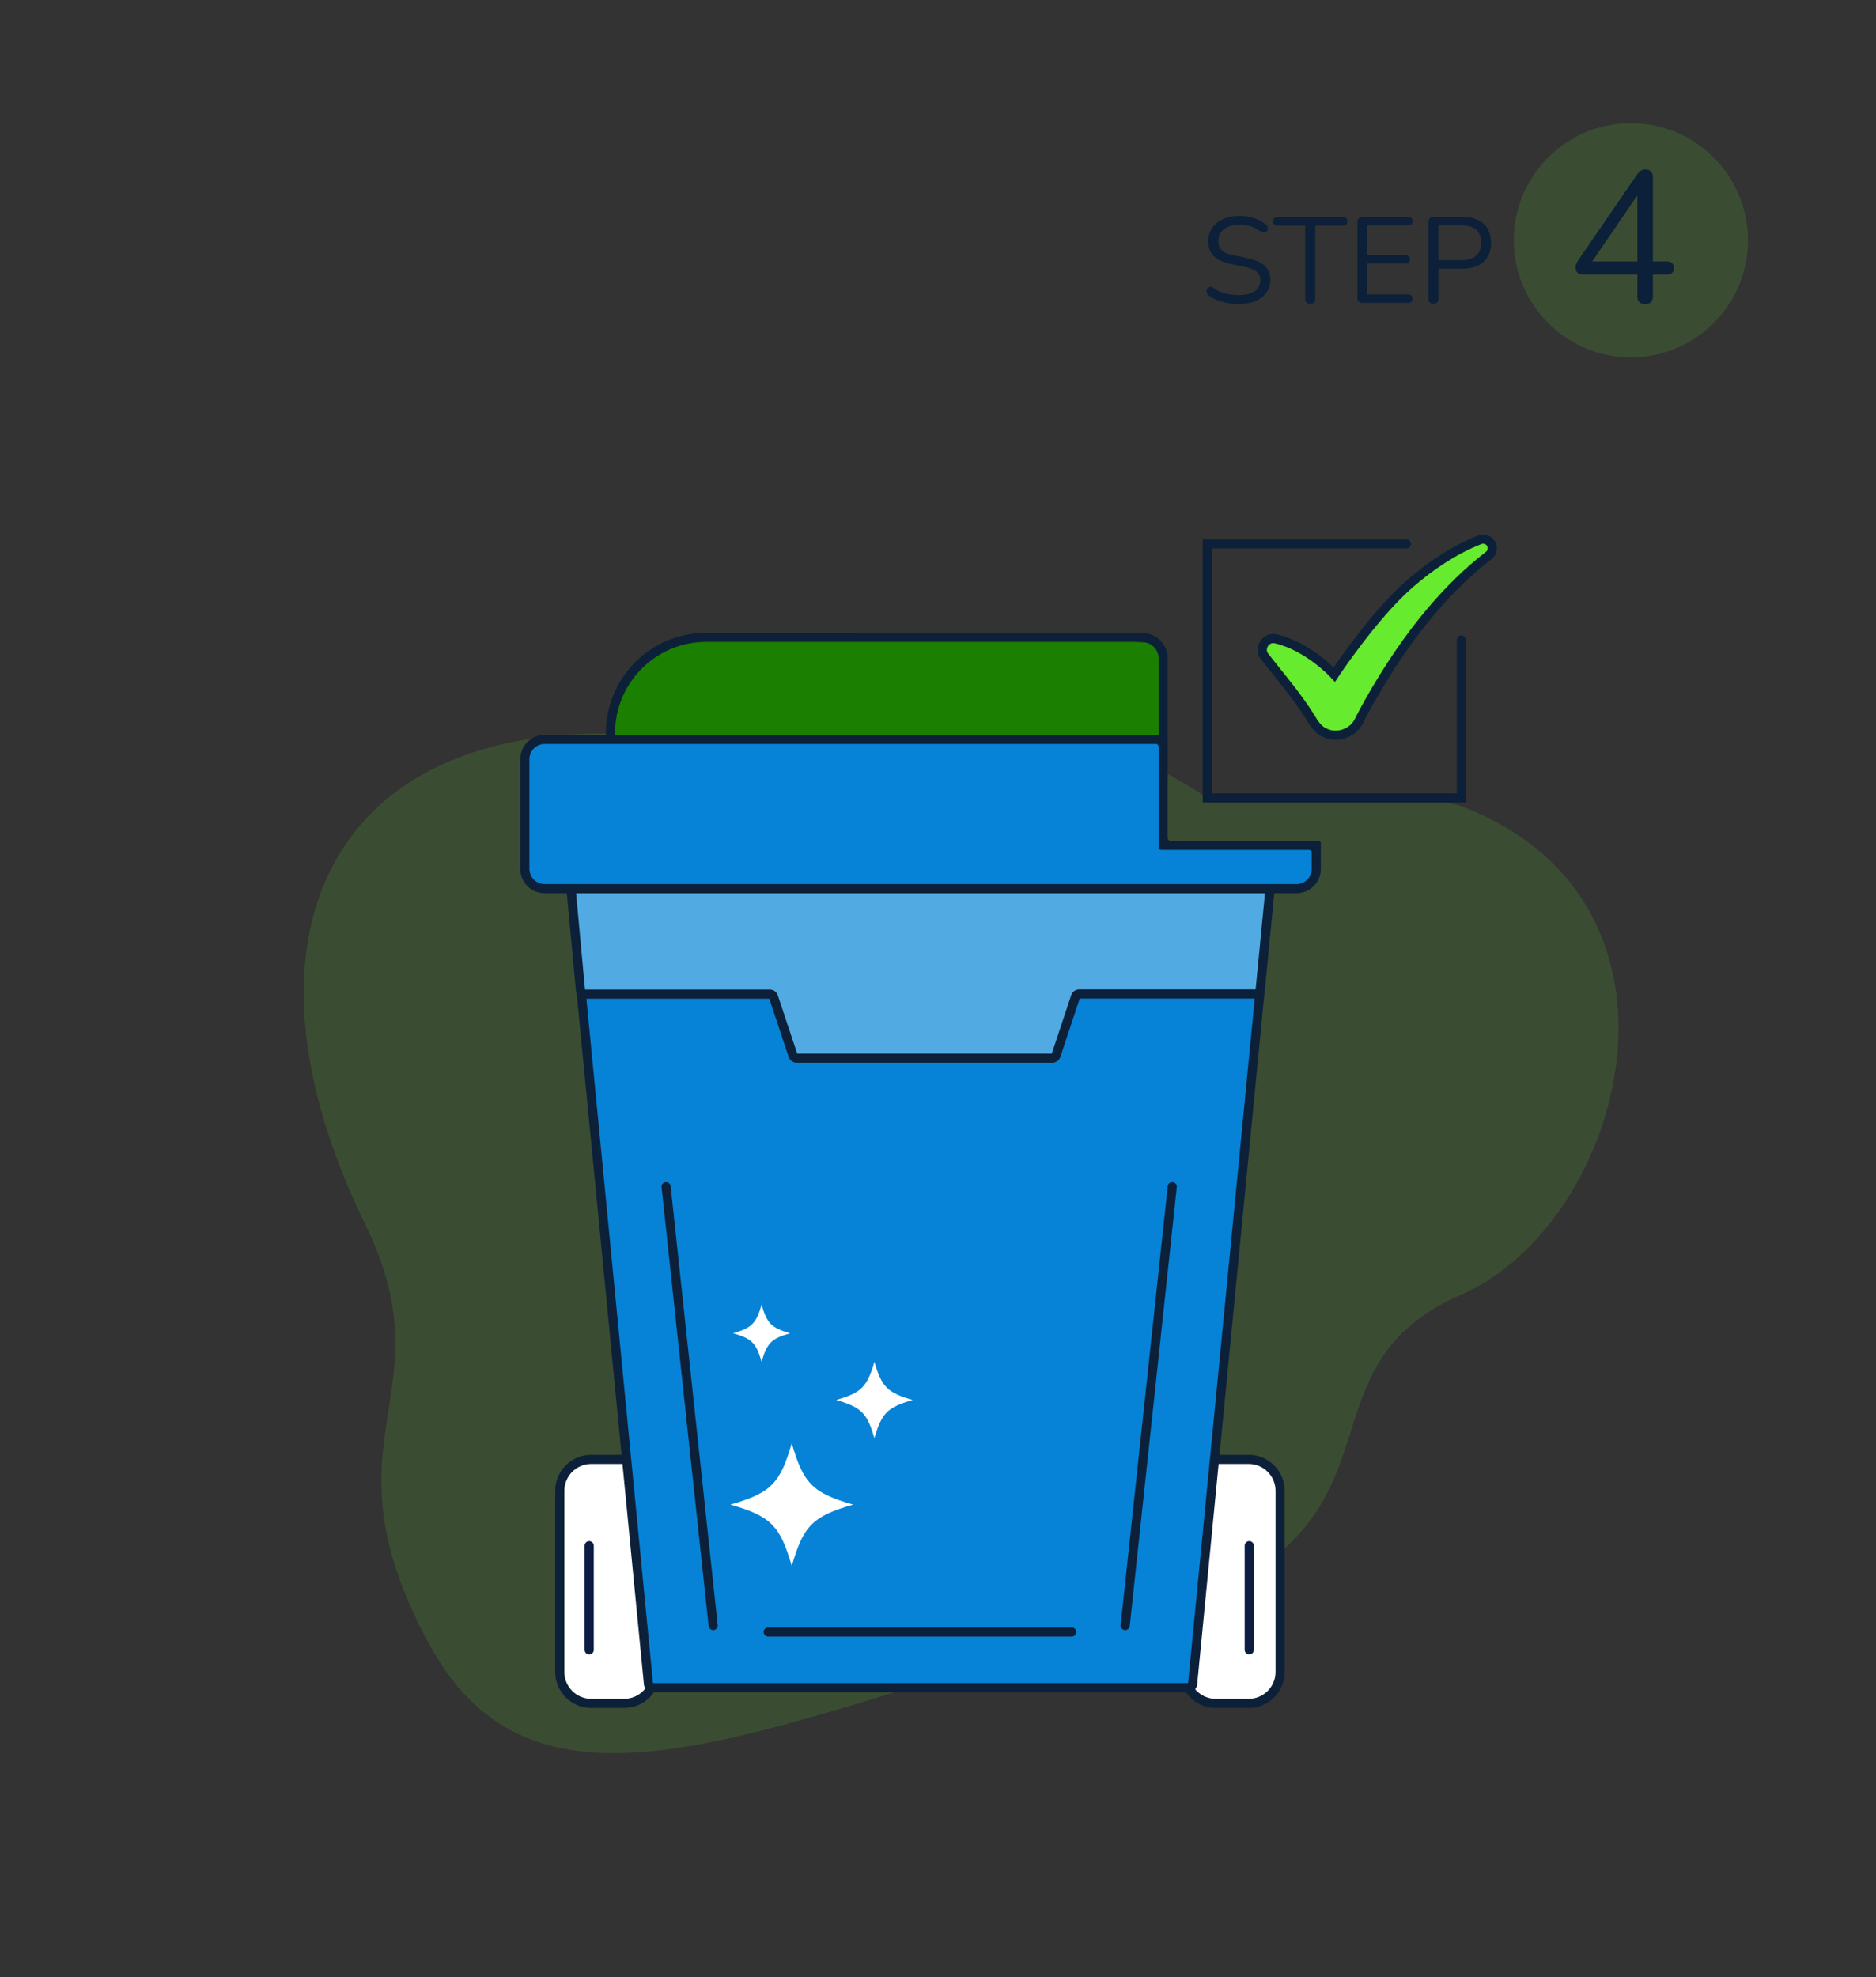 <?xml version="1.0" encoding="UTF-8" standalone="no"?>
<svg
   version="1.1"
   viewBox="0 0 615 648"
   id="svg3550"
   sodipodi:docname="ACC_Step4.svg"
   inkscape:version="1.2.1 (9c6d41e410, 2022-07-14)"
   xmlns:inkscape="http://www.inkscape.org/namespaces/inkscape"
   xmlns:sodipodi="http://sodipodi.sourceforge.net/DTD/sodipodi-0.dtd"
   xmlns="http://www.w3.org/2000/svg"
   xmlns:svg="http://www.w3.org/2000/svg">
  <rect x="0" y="0" width="615" height="648" fill="#333333" stroke="none"/>
  <sodipodi:namedview
     id="namedview3552"
     pagecolor="#ffffff"
     bordercolor="#666666"
     borderopacity="1.0"
     inkscape:showpageshadow="2"
     inkscape:pageopacity="0.0"
     inkscape:pagecheckerboard="0"
     inkscape:deskcolor="#d1d1d1"
     showgrid="false"
     inkscape:zoom="0.36419753"
     inkscape:cx="-185.33898"
     inkscape:cy="325.37288"
     inkscape:window-width="1920"
     inkscape:window-height="1051"
     inkscape:window-x="-9"
     inkscape:window-y="-9"
     inkscape:window-maximized="1"
     inkscape:current-layer="svg3550" />
  <defs
     id="defs3479">
    <style
       id="style3472">
      .cls-1 {
        fill: #1b7f02;
      }

      .cls-2 {
        fill: none;
      }

      .cls-2, .cls-3, .cls-4, .cls-5, .cls-6, .cls-7, .cls-8 {
        stroke-linecap: round;
        stroke-miterlimit: 10;
        stroke-width: 3px;
      }

      .cls-2, .cls-3, .cls-5, .cls-6, .cls-7, .cls-8 {
        stroke: #0d2039;
      }

      .cls-3 {
        fill: #51abe2;
      }

      .cls-4 {
        stroke: #0c1c43;
      }

      .cls-4, .cls-9, .cls-5 {
        fill: #fff;
      }

      .cls-6, .cls-10 {
        fill: #0683d6;
      }

      .cls-7, .cls-11 {
        fill: #66eb2f;
      }

      .cls-8 {
        fill: #0a6764;
      }

      .cls-12 {
        fill: url(#linear-gradient);
      }

      .cls-13 {
        fill: #0d2039;
      }

      .cls-11 {
        opacity: .14;
      }
    </style>
    <linearGradient
       id="linear-gradient"
       x1="23.51"
       y1="17.015"
       x2="582.927"
       y2="621.729"
       gradientUnits="userSpaceOnUse">
      <stop
         offset="0"
         stop-color="#66eb2f"
         stop-opacity="0"
         id="stop3474" />
      <stop
         offset="1"
         stop-color="#66eb2f"
         stop-opacity=".1"
         id="stop3476" />
    </linearGradient>
  </defs>
  <!-- Generator: Adobe Illustrator 28.6.0, SVG Export Plug-In . SVG Version: 1.2.0 Build 709)  -->
  <g
     id="g3548">
    <g
       id="Layer_1">
      <g
         id="g3545">
        <g
           id="g3497">
          <g
             id="g3491">
            <path
               class="cls-13"
               d="M406.098,99.63c-.156,0-.312-.002-.468-.005s-.311-.008-.465-.015-.309-.015-.463-.025-.307-.022-.46-.035-.306-.028-.458-.045-.304-.035-.455-.055-.302-.042-.453-.065-.301-.048-.45-.075c-.15-.027-.298-.055-.445-.084s-.293-.061-.437-.093-.287-.066-.429-.102-.282-.072-.421-.111-.276-.078-.413-.119-.271-.084-.405-.128-.266-.09-.396-.137-.26-.096-.388-.145c-.128-.05-.255-.101-.38-.154s-.249-.108-.37-.165-.242-.115-.361-.175-.236-.121-.352-.185-.23-.128-.342-.195-.223-.135-.333-.205-.217-.141-.323-.215-.211-.148-.314-.225c-.04-.03-.078-.061-.115-.092s-.072-.063-.106-.095-.066-.065-.096-.098-.06-.067-.087-.101-.053-.069-.078-.104-.047-.071-.068-.107-.041-.073-.059-.11-.035-.075-.05-.113c-.015-.038-.028-.077-.04-.115s-.023-.077-.032-.115-.017-.077-.023-.115-.011-.077-.014-.115-.005-.077-.006-.115,0-.077.003-.115.006-.077.012-.115.012-.077.021-.115c.008-.038.018-.076.028-.112s.022-.073.034-.108.026-.07.041-.104.03-.067.047-.099.034-.064.053-.095.039-.061.059-.091.043-.058.065-.086.047-.055.072-.082c.025-.027.051-.052.077-.075s.054-.046.081-.067.056-.04.086-.058.059-.034.09-.049.062-.029.094-.041.065-.023.099-.032.068-.017.103-.023.071-.011.108-.014c.036-.003.073-.005.111-.004s.075.003.113.007.077.01.116.018.079.018.118.029.08.025.121.04.082.033.124.052.084.04.126.063.085.048.129.074c.15.107.301.209.453.309s.306.195.46.287.311.18.468.265.316.166.475.243.321.151.483.221.326.136.49.199.331.122.498.177.336.107.505.156c.17.048.342.094.517.136s.353.082.533.118.364.069.55.1.375.057.566.081.385.045.582.063.396.033.598.045.407.021.614.027.418.009.631.009c.3,0,.589-.007.87-.021s.551-.035.812-.063.512-.063.753-.104.473-.091.695-.146.435-.118.637-.188.396-.146.579-.23.357-.174.521-.272.319-.202.463-.314c.145-.111.28-.227.407-.347s.244-.245.353-.374.208-.263.298-.401.172-.281.244-.428.136-.299.19-.455.099-.317.136-.482.063-.335.081-.509.027-.353.027-.536c0-.15-.007-.296-.02-.437s-.033-.279-.059-.413-.059-.263-.098-.388-.085-.247-.137-.364-.111-.231-.177-.34-.137-.214-.216-.315-.164-.198-.255-.291-.19-.182-.295-.267c-.105-.085-.219-.167-.341-.248s-.254-.159-.394-.235-.289-.15-.447-.222-.325-.141-.5-.209-.36-.133-.553-.196-.395-.124-.606-.183-.431-.115-.659-.169-.466-.106-.712-.156l-.519-.105-.519-.105-.519-.105-.519-.105-.519-.105-.519-.105-.519-.105-.519-.105c-.313-.067-.616-.138-.909-.216s-.576-.16-.85-.247-.537-.181-.79-.279-.497-.202-.731-.311-.458-.223-.672-.343-.418-.244-.612-.375-.379-.266-.553-.406-.339-.287-.494-.438c-.155-.151-.3-.309-.435-.473s-.261-.334-.377-.511-.222-.36-.319-.549-.184-.385-.261-.587-.145-.411-.203-.625-.106-.436-.145-.664-.068-.461-.087-.702-.029-.487-.029-.74c0-.156.004-.311.012-.464s.02-.304.035-.453.035-.297.059-.443.051-.29.083-.432.067-.283.107-.421.083-.276.13-.411.099-.269.154-.4.115-.262.178-.39c.063-.128.13-.254.199-.377s.142-.245.218-.364.154-.236.236-.35.167-.227.255-.336.179-.217.274-.323.192-.208.293-.309.204-.199.311-.295.217-.19.33-.282c.113-.091.229-.18.348-.267s.24-.17.364-.251.251-.16.38-.236.261-.149.396-.22.272-.139.412-.204.283-.128.429-.189.294-.118.445-.173.305-.107.461-.157c.156-.05.315-.097.475-.14s.323-.084.488-.122.332-.072.5-.103.34-.059.513-.084.348-.047.525-.066.357-.034.538-.047.365-.022.55-.028.373-.009.563-.009c.21,0,.417.004.623.011s.41.018.613.033.403.033.602.055.396.047.592.077.389.062.581.098.382.076.571.12.375.091.56.142.368.106.549.164c.181.058.36.12.537.186s.352.135.524.207.343.149.511.229.334.164.498.251.326.178.485.273.317.193.472.295.308.207.459.316.299.222.446.338c.037.03.072.061.105.092s.066.063.097.095.06.065.088.098.054.067.079.101.048.069.071.104.043.071.062.107.037.073.053.11.031.075.045.113c.013.038.025.076.035.114s.019.075.027.113.013.075.018.112.008.074.009.11.002.073,0,.109-.004.072-.008.108-.01.071-.017.107-.015.07-.025.105c-.01.035-.021.069-.033.103s-.025.066-.038.098-.028.063-.044.094-.032.06-.05.09-.036.058-.055.085-.04.055-.061.081-.043.052-.067.077-.047.049-.072.072c-.025.023-.051.045-.077.066s-.054.04-.082.059-.057.035-.087.051-.061.03-.092.044-.064.025-.097.036-.067.02-.102.029-.071.015-.107.021-.074.01-.112.014-.077.005-.116.004-.079-.004-.119-.009-.081-.012-.123-.021-.083-.02-.126-.034-.085-.029-.129-.046-.087-.037-.132-.059-.089-.045-.135-.071-.092-.054-.138-.083c-.133-.1-.267-.196-.401-.289s-.269-.183-.405-.269-.272-.169-.409-.248-.274-.155-.412-.227-.277-.141-.416-.207-.279-.128-.42-.186-.282-.114-.424-.166-.284-.1-.427-.145-.288-.087-.435-.126-.296-.076-.446-.109-.303-.065-.457-.093-.31-.053-.469-.076-.318-.042-.48-.059-.325-.031-.491-.042-.333-.02-.502-.025-.34-.008-.513-.008c-.176,0-.35.003-.52.01s-.338.017-.502.03-.326.03-.484.05-.314.043-.466.07-.301.057-.448.09-.289.07-.429.11-.277.083-.411.13-.265.096-.393.149c-.128.053-.253.11-.374.169s-.239.122-.353.187-.224.134-.331.205-.21.146-.31.223-.196.158-.289.241-.182.17-.268.259-.168.182-.246.277-.154.194-.225.295c-.072.102-.139.205-.201.311s-.121.213-.174.322-.103.221-.148.334-.085.229-.121.346-.067.237-.094.358-.049.244-.067.37-.031.252-.04.381-.013.26-.013.393c0,.16.006.315.018.467s.031.299.055.442.055.282.092.417.08.265.129.392.104.249.166.367.129.232.202.342.153.216.239.317.178.199.276.292.204.183.318.27.235.171.365.251.267.158.412.233.298.146.458.214.329.133.505.195.36.121.552.177.391.108.599.158.422.096.645.139l.519.11.519.11.519.11.519.11.519.11.519.11.519.11.519.11c.336.07.661.144.975.223s.618.162.91.25.574.18.844.277.53.198.779.304.487.216.713.33.443.234.648.357.399.252.582.384.356.269.517.411c.161.141.313.289.454.443s.272.315.393.481.232.34.333.519.192.365.272.557.151.391.212.595.111.416.151.633.071.441.091.671.03.467.03.709c0,.146-.004.292-.011.435s-.019.286-.034.426-.034.28-.056.417-.049.274-.079.409-.064.268-.101.4-.079.262-.124.391-.094.256-.146.382-.109.25-.169.374c-.06.123-.123.244-.19.363s-.136.235-.21.35-.15.227-.23.337-.163.218-.25.324-.176.209-.27.31-.19.2-.29.297-.203.192-.309.284-.216.183-.329.271c-.113.088-.229.174-.348.257s-.241.163-.366.241-.252.153-.383.225-.264.143-.401.21-.276.132-.418.194-.287.122-.435.179-.299.111-.453.163-.311.101-.471.148c-.16.047-.322.09-.487.131s-.332.079-.502.113-.342.067-.517.096-.352.055-.532.079-.362.044-.547.061-.372.032-.562.044-.382.02-.577.026-.392.009-.592.009Z"
               id="path3483" />
            <path
               class="cls-13"
               d="M429.496,99.55c-.063,0-.125-.002-.185-.007s-.118-.012-.175-.022-.111-.022-.165-.036-.105-.031-.155-.05-.098-.041-.145-.065-.092-.05-.135-.079-.085-.06-.125-.093-.078-.069-.115-.107-.071-.078-.103-.12-.062-.085-.089-.131-.053-.092-.075-.141-.043-.099-.062-.152-.034-.107-.048-.163-.025-.114-.034-.173-.016-.121-.02-.184-.007-.128-.007-.195v-23.878h-8.984c-.06,0-.118-.002-.175-.006s-.112-.01-.165-.019-.105-.019-.155-.031-.098-.027-.145-.044-.092-.035-.135-.056-.085-.044-.125-.069-.078-.052-.115-.081-.071-.06-.105-.094c-.033-.033-.065-.068-.094-.103s-.056-.073-.081-.111-.048-.078-.069-.118-.04-.083-.056-.126-.031-.088-.044-.134-.023-.093-.031-.141-.015-.098-.019-.149-.006-.103-.006-.156c0-.057.002-.111.006-.165s.01-.105.019-.155.019-.098.031-.145.027-.091.044-.135.035-.085.056-.125.044-.078.069-.115.052-.072.081-.105.06-.065.094-.095c.033-.03.068-.058.105-.084s.075-.051.115-.073.081-.043.125-.062.088-.036.135-.051.095-.028.145-.039.102-.021.155-.028.108-.013.165-.017.115-.006.175-.006h21.282c.06,0,.118.002.175.006s.111.009.165.017.105.017.155.028.098.024.145.039.091.032.135.051.085.039.125.062.078.047.115.073.072.054.105.084c.033.03.064.062.093.095s.056.068.081.105.048.075.069.115.04.082.056.125.031.088.044.135.023.095.031.145.015.101.019.155.006.108.006.165-.002.112-.006.165-.01.105-.019.156-.019.099-.031.146-.027.093-.044.137-.035.087-.056.128-.044.08-.069.118-.052.074-.081.109-.06.068-.093.1c-.033.032-.068.061-.105.089s-.075.053-.115.077-.082.045-.125.065-.088.037-.135.053-.095.03-.145.041-.101.022-.155.03-.108.014-.165.018-.115.006-.175.006h-8.984v23.878c0,.067-.002.132-.007.195s-.011.124-.02.184-.02.117-.033.173-.028.11-.046.163-.037.103-.059.152-.046.096-.072.141-.055.089-.085.131-.063.082-.098.12-.072.074-.111.107-.081.065-.124.093-.09.055-.138.079-.098.045-.151.065-.107.036-.164.05-.116.026-.177.036-.124.017-.19.022-.133.007-.203.007Z"
               id="path3485" />
            <path
               class="cls-13"
               d="M446.785,99.271c-.073,0-.144-.002-.213-.007s-.136-.012-.2-.022-.127-.022-.187-.036-.118-.031-.174-.05-.109-.041-.161-.065-.101-.05-.148-.079-.092-.06-.134-.093-.083-.069-.121-.107c-.038-.038-.074-.079-.108-.121s-.065-.087-.093-.134-.055-.096-.079-.148-.045-.105-.065-.161-.036-.114-.05-.174-.026-.122-.036-.187-.017-.131-.021-.2-.007-.14-.007-.213v-24.557c0-.073.002-.144.007-.213s.012-.135.021-.2.021-.127.036-.187.031-.118.05-.174.041-.109.065-.161.05-.101.079-.148.06-.092.093-.135.069-.083.108-.122.079-.074.121-.107.087-.065.134-.093.096-.055.148-.079.105-.045.161-.065.114-.036.174-.05.122-.026.187-.036.131-.017.2-.022.14-.007.213-.007h14.854c.057,0,.111.002.165.006s.105.009.155.017.098.017.145.028.092.024.135.039.085.032.125.051.078.039.115.062.072.047.105.073.065.054.095.084.058.062.084.094.051.067.073.103.043.073.062.112.036.079.05.12.028.085.039.129.021.09.028.138.013.096.017.146.006.102.006.155c0,.057-.002.112-.006.165s-.009.105-.017.155-.017.098-.028.145-.024.092-.039.135-.032.085-.05.125-.039.078-.062.115-.047.071-.073.105-.054.065-.084.095c-.03.03-.061.058-.095.084s-.068.051-.105.073-.075.043-.115.062-.082.036-.125.05-.088.028-.135.039-.095.021-.145.028-.101.013-.155.017-.108.006-.165.006h-13.456v9.743h12.617c.057,0,.112.002.165.005s.105.009.155.016.098.016.145.027.092.023.135.037.085.03.125.048.078.037.115.058.072.044.105.069.065.051.095.08c.03.028.058.058.084.09s.051.065.073.101.043.072.062.111.036.08.051.122.028.087.039.133.021.094.028.143.013.101.017.154.006.108.006.164-.002.112-.006.165-.009.105-.017.155-.017.098-.028.145-.024.092-.039.135-.032.085-.051.125-.039.078-.062.115-.047.071-.073.105-.054.065-.084.095-.062.058-.095.084-.068.051-.105.073-.075.043-.115.062-.082.036-.125.05-.088.028-.135.039-.095.021-.145.028-.102.013-.155.017-.108.006-.165.006h-12.617v10.143h13.456c.057,0,.111.002.165.006s.105.009.155.017.098.017.145.028.092.024.135.039.085.032.125.05.078.039.115.062.072.047.105.073.065.054.095.084c.03.03.058.061.084.094s.051.067.073.103.043.073.062.112.036.079.05.12.028.085.039.129.021.09.028.138.013.096.017.147.006.102.006.155c0,.057-.002.112-.006.165s-.009.105-.017.155-.017.098-.028.145-.024.092-.039.135-.032.085-.05.125-.039.078-.062.115-.047.071-.073.105-.054.065-.084.095c-.03.03-.061.058-.095.084s-.068.051-.105.073-.075.043-.115.062-.082.036-.125.051-.088.028-.135.039-.095.021-.145.028-.101.013-.155.017-.108.006-.165.006h-14.854Z"
               id="path3487" />
            <path
               class="cls-13"
               d="M469.904,99.55c-.067,0-.131-.002-.194-.007s-.123-.012-.182-.022-.115-.022-.17-.036-.107-.031-.158-.05-.099-.041-.146-.065-.092-.05-.134-.079-.084-.06-.122-.093-.076-.069-.111-.107-.068-.078-.098-.12-.059-.085-.085-.131-.05-.092-.072-.141-.042-.099-.059-.152-.033-.107-.046-.163-.024-.114-.033-.173-.015-.121-.02-.184-.007-.128-.007-.195v-25.036c0-.07.002-.137.007-.203s.011-.129.021-.19.021-.12.034-.177.03-.111.048-.164.039-.103.062-.151.048-.094.076-.137.057-.085.089-.124.066-.076.103-.111c.037-.035.075-.068.115-.099s.083-.059.127-.085.09-.05.138-.072.098-.042.149-.059.105-.033.16-.046.113-.024.172-.033.12-.015.183-.02.128-.007.194-.007h9.463c.376,0,.741.012,1.096.035s.698.058,1.031.104.655.104.966.173.611.15.901.242.568.196.836.312.525.242.771.381.482.288.706.45.438.335.641.519c.203.185.393.379.571.582s.342.417.495.639.292.455.419.696.241.492.343.753.19.53.266.81.14.568.19.866.089.606.114.923.038.644.038.98c0,.333-.013.656-.038.971s-.063.62-.114.916-.114.583-.19.861-.165.547-.266.806-.216.51-.343.751-.266.473-.419.696-.317.437-.495.641-.368.4-.571.586c-.203.186-.417.361-.641.524s-.46.315-.706.454-.503.268-.771.384-.547.221-.836.314-.59.175-.901.245-.633.128-.966.175-.676.082-1.031.105-.72.035-1.096.035h-7.866v9.782c0,.067-.002.132-.006.195s-.01.124-.019.184-.019.117-.031.173-.027.11-.044.163-.035.103-.056.152-.044.096-.069.141-.052.089-.081.131-.06.082-.094.12c-.033.038-.069.074-.107.107s-.078.065-.12.093-.087.055-.134.079-.096.045-.148.065-.105.036-.162.05-.115.026-.175.036-.124.017-.189.022-.133.007-.203.007ZM471.541,85.295h7.467c.27,0,.531-.008.784-.023s.498-.038.735-.068.465-.068.685-.114.432-.099.636-.159.399-.129.587-.205.367-.159.538-.25.334-.19.488-.296.301-.22.439-.342.268-.25.388-.385.233-.278.337-.427.199-.306.285-.469.164-.333.233-.511.129-.361.181-.552.095-.389.13-.594.06-.417.078-.636.026-.445.026-.678c0-.236-.009-.465-.026-.687s-.043-.437-.078-.644-.078-.408-.13-.601-.112-.379-.181-.558-.147-.35-.233-.515-.181-.322-.285-.472-.216-.293-.337-.429-.25-.264-.388-.386-.284-.235-.439-.342-.317-.205-.488-.296-.35-.175-.538-.25-.383-.144-.587-.205-.416-.114-.636-.159-.449-.083-.685-.114-.482-.053-.735-.068-.514-.023-.784-.023h-7.467v11.459Z"
               id="path3489" />
          </g>
          <path
             class="cls-11"
             d="M573.019,78.748c0,2.649-.268,5.236-.78,7.734s-1.265,4.908-2.236,7.203-2.159,4.477-3.538,6.518-2.95,3.943-4.686,5.679-3.638,3.307-5.679,4.686-4.223,2.567-6.518,3.538-4.705,1.725-7.203,2.236-5.084.78-7.734.78-5.236-.268-7.734-.78-4.908-1.265-7.203-2.236-4.477-2.159-6.518-3.538-3.943-2.95-5.679-4.686-3.307-3.638-4.686-5.679-2.567-4.223-3.538-6.518-1.725-4.705-2.236-7.203-.78-5.084-.78-7.734.268-5.236.78-7.734,1.265-4.908,2.236-7.203,2.159-4.477,3.538-6.518,2.95-3.943,4.686-5.679,3.638-3.307,5.679-4.686,4.223-2.567,6.518-3.538,4.705-1.725,7.203-2.236,5.084-.78,7.734-.78,5.236.268,7.734.78,4.908,1.265,7.203,2.236,4.477,2.159,6.518,3.538,3.943,2.95,5.679,4.686,3.307,3.638,4.686,5.679,2.567,4.223,3.538,6.518,1.725,4.705,2.236,7.203.78,5.084.78,7.734Z"
             id="path3493" />
          <path
             class="cls-13"
             d="M539.287,99.7c-.097,0-.192-.004-.284-.011s-.182-.018-.269-.032-.172-.032-.253-.053-.161-.046-.238-.074-.151-.06-.223-.095-.141-.074-.207-.116-.13-.088-.192-.137-.12-.102-.177-.158c-.056-.056-.109-.115-.159-.177s-.095-.127-.137-.195-.081-.138-.116-.212-.067-.15-.095-.229-.053-.162-.074-.247-.039-.173-.053-.264-.025-.185-.032-.281-.011-.196-.011-.299v-7.126h-17.632c-.102,0-.202-.003-.299-.009s-.191-.015-.283-.027-.18-.027-.266-.046-.169-.04-.25-.064-.159-.052-.234-.082-.148-.064-.217-.1-.137-.076-.201-.119-.126-.088-.184-.137c-.059-.049-.114-.1-.166-.154s-.099-.111-.144-.17-.085-.122-.121-.187-.07-.133-.099-.203-.055-.144-.077-.219-.04-.154-.055-.236-.026-.165-.033-.252-.011-.176-.011-.268c0-.056.002-.113.005-.169s.008-.113.014-.17.014-.114.024-.171.021-.115.033-.172.027-.115.043-.173.034-.116.053-.174.04-.117.062-.175.046-.117.072-.176c.026-.059.054-.12.085-.183s.064-.128.1-.195.074-.136.115-.208.084-.145.13-.22.095-.153.146-.233.105-.161.161-.245.115-.17.177-.258.125-.178.192-.27l2.342-3.41,2.342-3.41,2.342-3.41,2.342-3.41,2.342-3.41,2.342-3.41,2.342-3.41,2.342-3.41c.046-.072.093-.141.14-.208s.095-.132.144-.195.098-.123.148-.181.101-.114.152-.168.103-.105.156-.155.106-.096.16-.141.108-.087.163-.128.111-.079.167-.114c.056-.036.114-.069.172-.101s.119-.06.18-.087.124-.051.188-.074.129-.043.196-.06.134-.034.204-.047.14-.025.211-.034.145-.016.219-.02.15-.007.227-.007c.082,0,.162.003.241.01s.157.016.233.029.151.029.224.048.145.042.215.067.139.054.207.086.134.067.198.106.128.08.19.125.122.093.181.144c.059.051.114.106.165.165s.099.122.143.188.085.137.121.211.07.152.099.234.055.168.077.257.041.183.055.28.026.198.033.303.011.214.011.326v27.584h4.484c.097,0,.191.003.283.009s.18.014.266.026.169.026.249.043.157.037.231.06.146.049.214.078.134.06.197.095.123.072.18.112.111.084.162.13c.051.046.099.095.144.146s.086.105.125.161.074.115.106.177.061.125.086.192.048.136.067.207.035.146.048.223.022.156.029.238.01.166.01.253-.003.172-.01.254-.016.161-.029.238-.029.151-.048.223-.042.141-.067.207-.054.13-.086.192-.067.12-.106.177-.08.11-.125.161-.093.1-.144.146c-.051.046-.105.089-.162.129s-.117.078-.18.112-.128.066-.197.095-.14.055-.214.078-.151.043-.231.06-.163.032-.249.043-.174.02-.266.026-.186.009-.283.009h-4.484v7.126c0,.103-.004.202-.011.299s-.018.191-.032.281-.032.179-.053.264-.046.167-.074.247-.06.156-.095.229-.074.144-.116.212-.088.133-.137.195-.102.121-.159.177-.116.109-.178.158-.127.095-.195.137-.139.081-.212.116-.15.067-.229.095-.162.053-.247.074-.173.039-.264.053-.185.025-.281.032-.196.011-.298.011ZM536.769,85.694v-23.837h1.475l-2.15,3.148-2.15,3.148-2.15,3.148-2.15,3.148-2.15,3.148-2.15,3.148-2.15,3.148-2.15,3.148v-1.351h15.727Z"
             id="path3495" />
        </g>
        <g
           id="g3543">
          <path
             class="cls-11"
             d="M230.811,243.294c-14.449-2.312-27.803-3.176-40.012-2.72s-23.274,2.234-33.144,5.206-18.547,7.139-25.979,12.374-13.622,11.54-18.518,18.786-8.499,15.436-10.759,24.441-3.178,18.827-2.704,29.339,2.341,21.714,5.649,33.481,8.058,24.097,14.299,36.865c3.489,7.138,5.859,13.579,7.408,19.519s2.276,11.379,2.478,16.511-.121,9.959-.673,14.674-1.332,9.319-2.044,14.007-1.356,9.46-1.635,14.512-.193,10.382.553,16.187,2.155,12.084,4.521,19.033,5.69,14.567,10.269,23.05,9.76,15.233,15.552,20.488c5.792,5.255,12.195,9.017,19.218,11.523s14.666,3.757,22.937,3.992c8.271.235,17.171-.547,26.707-2.105s19.71-3.894,30.529-6.768c10.819-2.874,22.284-6.285,34.403-9.996s24.893-7.72,38.329-11.789c13.437-4.069,27.536-8.199,42.307-12.149,12.524-3.349,22.68-7.132,30.981-11.24,8.301-4.107,14.748-8.539,19.853-13.185s8.868-9.506,11.802-14.471,5.039-10.034,6.829-15.098,3.262-10.123,4.932-15.066,3.536-9.772,6.112-14.375,5.861-8.981,10.369-13.025,10.238-7.752,17.703-11.015c6.654-2.909,12.933-7.098,18.667-12.265,5.734-5.167,10.922-11.31,15.393-18.127s8.225-14.305,11.09-22.163,4.841-16.084,5.756-24.374.77-16.645-.607-24.76-3.987-15.99-8-23.321-9.431-14.118-16.423-20.057-15.561-11.03-25.876-14.968c-1.738-.663-4.267-1.153-7.371-1.508s-6.785-.576-10.826-.702-8.442-.156-12.988-.131-9.237.106-13.857.203-9.17.21-13.433.301-8.241.157-11.718.162-6.451-.053-8.709-.213-3.799-.421-4.408-.824c-8.698-5.756-16.884-10.211-24.663-13.619s-15.152-5.769-22.225-7.337-13.848-2.342-20.429-2.576-12.971.071-19.274.664-12.521,1.471-18.761,2.382c-6.239.912-12.5,1.856-18.888,2.58s-12.905,1.227-19.657,1.256-13.738-.416-21.067-1.588Z"
             id="path3499" />
          <path
             class="cls-5"
             d="M409.349,558.289h-10.799c-.712,0-1.406-.072-2.077-.209s-1.318-.34-1.935-.601-1.202-.58-1.751-.95-1.059-.792-1.525-1.259-.888-.977-1.259-1.525-.689-1.134-.95-1.751-.463-1.264-.601-1.935-.209-1.366-.209-2.077v-59.365c0-.712.072-1.406.209-2.077s.34-1.318.601-1.935.58-1.202.95-1.751.792-1.059,1.259-1.525.977-.888,1.525-1.259,1.134-.689,1.751-.95,1.264-.463,1.935-.601,1.366-.209,2.077-.209h10.799c.712,0,1.406.072,2.077.209s1.318.34,1.935.601,1.202.58,1.751.95,1.059.792,1.525,1.259.888.977,1.259,1.525.689,1.134.95,1.751.463,1.264.601,1.935.209,1.366.209,2.077v59.365c0,.712-.072,1.406-.209,2.077s-.34,1.318-.601,1.935-.58,1.202-.95,1.751-.792,1.059-1.259,1.525-.977.888-1.525,1.259-1.134.689-1.751.95-1.264.463-1.935.601-1.366.209-2.077.209Z"
             id="path3501" />
          <path
             class="cls-5"
             d="M204.616,558.289h-10.799c-.712,0-1.406-.072-2.077-.209s-1.318-.34-1.935-.601-1.202-.58-1.751-.95-1.059-.792-1.525-1.259-.888-.977-1.259-1.525-.689-1.134-.95-1.751-.463-1.264-.601-1.935-.209-1.366-.209-2.077v-59.365c0-.712.072-1.406.209-2.077s.34-1.318.601-1.935.58-1.202.95-1.751.792-1.059,1.259-1.525.977-.888,1.525-1.259,1.134-.689,1.751-.95,1.264-.463,1.935-.601,1.366-.209,2.077-.209h10.799c.712,0,1.406.072,2.077.209s1.318.34,1.935.601,1.202.58,1.751.95,1.059.792,1.525,1.259.888.977,1.259,1.525.689,1.134.95,1.751.463,1.264.601,1.935.209,1.366.209,2.077v59.365c0,.712-.072,1.406-.209,2.077s-.34,1.318-.601,1.935-.58,1.202-.95,1.751-.792,1.059-1.259,1.525-.977.888-1.525,1.259-1.134.689-1.751.95-1.264.463-1.935.601-1.366.209-2.077.209Z"
             id="path3503" />
          <polyline
             class="cls-4"
             points="193.153 506.603 193.153 510.872 193.153 515.141 193.153 519.41 193.153 523.679 193.153 527.948 193.153 532.217 193.153 536.486 193.153 540.755"
             id="polyline3505" />
          <polyline
             class="cls-4"
             points="409.535 506.603 409.535 510.872 409.535 515.141 409.535 519.41 409.535 523.679 409.535 527.948 409.535 532.217 409.535 536.486 409.535 540.755"
             id="polyline3507" />
          <path
             class="cls-6"
             d="M414.92,291.259c.095,0,.188.01.277.03s.174.048.255.085.157.081.228.133.136.111.195.175.111.135.156.211.082.156.11.24.049.172.06.262.012.184.003.278l-.403,4.137-.403,4.137-.403,4.137-.403,4.137-.403,4.137-.403,4.137-.403,4.137-.403,4.137-2.752,28.276-2.752,28.276-2.752,28.276-2.752,28.276-2.752,28.276-2.752,28.276-2.752,28.276-2.752,28.276c-.008.083-.024.163-.046.24s-.052.151-.088.221-.078.136-.125.198-.1.119-.157.171-.12.099-.186.14-.136.076-.209.105-.15.051-.228.066-.16.023-.243.023h-175.811c-.083,0-.164-.008-.243-.023s-.155-.037-.228-.066-.143-.064-.209-.105-.128-.088-.186-.14-.11-.109-.157-.171-.089-.128-.125-.198-.065-.144-.088-.221-.038-.157-.046-.24l-2.751-28.27-2.751-28.27-2.751-28.27-2.751-28.27-2.751-28.27-2.751-28.27-2.751-28.27-2.751-28.27-.403-4.143-.403-4.143-.403-4.143-.403-4.143-.403-4.143-.403-4.143-.403-4.143-.403-4.143c-.009-.095-.008-.188.003-.278s.031-.178.06-.262.066-.164.11-.24.097-.146.156-.211.124-.123.195-.175.147-.097.228-.133.166-.065.255-.085.182-.03.277-.03h226.28Z"
             id="path3509" />
          <path
             class="cls-3"
             d="M416.206,292.637l-.389,4-.389,4-.389,4-.389,4-.389,4-.389,4-.389,4-.389,4c-.008.08-.023.159-.045.234s-.051.147-.086.215-.076.133-.122.193-.098.116-.154.167-.117.097-.181.137-.133.074-.204.103-.146.05-.223.064-.156.022-.237.022h-58.063c-.068,0-.134.005-.2.016s-.129.026-.191.046-.122.045-.18.075-.113.063-.165.101-.102.079-.148.125-.089.095-.127.147-.074.108-.104.167-.057.12-.078.185l-.801,2.415-.801,2.415-.801,2.415-.801,2.415-.801,2.415-.801,2.415-.801,2.415-.801,2.415c-.021.064-.047.126-.078.185s-.065.114-.104.167-.081.101-.127.147-.095.087-.148.125-.107.071-.165.101-.118.054-.18.075-.126.036-.191.046-.132.016-.2.016h-83.817c-.068,0-.134-.005-.2-.016s-.129-.026-.191-.046-.122-.045-.179-.075-.113-.063-.165-.101-.102-.079-.148-.125-.089-.094-.127-.147-.074-.108-.104-.167-.057-.12-.078-.184l-.801-2.409-.801-2.409-.801-2.409-.801-2.409-.801-2.409-.801-2.409-.801-2.409-.801-2.409c-.021-.064-.048-.126-.078-.184s-.065-.114-.104-.167-.081-.101-.127-.147-.095-.087-.148-.125-.107-.071-.165-.101-.118-.054-.179-.075-.126-.036-.191-.046-.132-.016-.2-.016h-60.818c-.081,0-.161-.008-.238-.023s-.152-.037-.223-.065-.14-.063-.204-.103-.125-.086-.181-.138-.107-.107-.154-.168-.087-.125-.122-.194-.063-.141-.085-.216-.037-.154-.044-.235l-.37-4.006-.37-4.006-.37-4.006-.37-4.006-.37-4.006-.37-4.006-.37-4.006-.37-4.006c-.008-.092-.007-.183.004-.27s.031-.173.059-.255.065-.159.108-.233.095-.142.152-.204.121-.12.19-.17.143-.094.222-.129.162-.063.248-.082.176-.029.269-.029h226.358c.093,0,.183.01.27.029s.17.047.249.083.153.079.222.13.133.108.19.171.108.132.152.205.08.152.108.234.048.167.058.256.012.179.003.271Z"
             id="path3511" />
          <polyline
             class="cls-8"
             points="384.292 388.928 382.364 406.907 380.436 424.887 378.508 442.866 376.58 460.845 374.652 478.824 372.724 496.803 370.796 514.783 368.868 532.762"
             id="polyline3513" />
          <polyline
             class="cls-8"
             points="218.364 388.928 220.292 406.907 222.22 424.887 224.148 442.866 226.076 460.845 228.004 478.824 229.932 496.803 231.86 514.783 233.788 532.762"
             id="polyline3515" />
          <polyline
             class="cls-8"
             points="251.826 534.887 264.265 534.887 276.705 534.887 289.144 534.887 301.583 534.887 314.022 534.887 326.462 534.887 338.901 534.887 351.34 534.887"
             id="polyline3517" />
          <g
             id="g3523">
            <path
               class="cls-1"
               d="M381.312,215.784v37.663h-181.18v-13.19c0-2.166.22-4.281.638-6.324s1.035-4.013,1.828-5.89,1.765-3.661,2.893-5.33,2.412-3.224,3.832-4.644,2.975-2.704,4.644-3.832,3.453-2.099,5.33-2.893,3.848-1.41,5.89-1.828,4.158-.638,6.324-.638h140.53c.136,0,.272,0,.408.003s.271.004.407.008.271.008.405.013.27.011.404.018.269.015.403.023.268.018.401.028.267.021.4.033.266.025.398.038c.43.044.847.128,1.248.249s.784.277,1.148.467.708.411,1.028.66.618.528.888.83.513.629.726.976.396.714.544,1.097.264.783.342,1.195.119.836.119,1.269Z"
               id="path3519" />
            <path
               class="cls-13"
               d="M382.812,254.947h-184.18v-14.69c0-2.229.225-4.458.668-6.625.433-2.113,1.077-4.19,1.917-6.174.824-1.949,1.844-3.828,3.032-5.586,1.175-1.74,2.525-3.376,4.013-4.865,1.489-1.488,3.125-2.838,4.865-4.014,1.758-1.188,3.637-2.208,5.586-3.032,1.984-.839,4.061-1.484,6.174-1.917,2.167-.443,4.396-.668,6.625-.668l143.91.172c.518.053,1.031.155,1.526.305.485.146.959.338,1.408.572.438.228.862.5,1.258.807.389.303.754.644,1.085,1.013.33.371.627.771.886,1.191.264.431.487.882.666,1.342.182.471.322.961.416,1.457.096.505.145,1.025.145,1.548v39.163ZM201.632,251.947h178.18v-36.163c0-.335-.031-.667-.092-.989-.061-.317-.149-.631-.267-.933-.113-.292-.256-.579-.425-.855-.165-.269-.356-.525-.566-.761-.21-.234-.442-.452-.69-.645-.252-.196-.521-.368-.798-.512-.285-.148-.584-.27-.891-.362-.312-.094-.638-.159-.967-.192l-3.074-.157h-140.53c-2.027,0-4.054.204-6.023.607-1.919.393-3.805.978-5.606,1.74-1.771.749-3.478,1.676-5.075,2.755-1.582,1.069-3.07,2.297-4.423,3.65-1.353,1.353-2.581,2.841-3.649,4.423-1.079,1.597-2.006,3.305-2.755,5.075-.762,1.801-1.347,3.688-1.74,5.606-.403,1.969-.607,3.996-.607,6.023v11.69Z"
               id="path3521" />
          </g>
          <g
             id="g3529">
            <path
               class="cls-10"
               d="M431.512,277.047v7.71c0,.449-.045.887-.132,1.31s-.214.831-.379,1.22-.366.758-.6,1.104-.5.668-.794.962-.617.56-.963.794-.716.435-1.106.599-.799.292-1.223.379-.863.132-1.313.132h-246.45c-.449,0-.887-.045-1.31-.132s-.831-.214-1.22-.379-.758-.366-1.104-.599-.668-.5-.962-.794-.56-.616-.794-.962-.435-.715-.599-1.104-.292-.797-.379-1.22-.132-.861-.132-1.31v-35.91c0-.45.045-.889.132-1.313s.214-.833.379-1.223.366-.76.599-1.106.5-.669.794-.963.616-.561.962-.794.715-.435,1.104-.6.797-.292,1.22-.379.861-.132,1.31-.132h202.76v34.71h50.2Z"
               id="path3525" />
            <path
               class="cls-13"
               d="M425.002,292.757h-246.45c-.542,0-1.083-.055-1.61-.162-.514-.105-1.02-.262-1.504-.467-.475-.201-.932-.449-1.359-.737-.426-.289-.824-.617-1.184-.978-.362-.362-.691-.76-.976-1.183-.288-.425-.536-.882-.737-1.357-.205-.486-.362-.992-.467-1.505-.108-.524-.163-1.067-.163-1.61v-35.91c0-.544.055-1.088.163-1.615.104-.511.261-1.018.465-1.503.202-.478.45-.936.739-1.364.286-.423.614-.822.976-1.184.361-.362.76-.691,1.183-.977.428-.29.886-.538,1.36-.738.484-.205.99-.362,1.503-.467.525-.108,1.067-.163,1.61-.163h203.418c.465,0,.841.377.841.841v33.027c0,.465.377.841.841.841h48.517c.465,0,.841.377.841.841v8.369c0,.545-.055,1.087-.162,1.612-.105.512-.263,1.018-.467,1.501-.202.477-.45.934-.738,1.36-.285.422-.614.821-.979,1.185-.357.359-.757.688-1.183.975-.427.288-.885.537-1.36.737-.485.205-.992.362-1.507.467-.529.107-1.071.162-1.613.162ZM178.552,243.837c-.34,0-.68.034-1.008.102-.321.065-.636.164-.938.291-.295.125-.58.28-.848.46-.265.179-.514.385-.741.612s-.432.477-.611.742c-.181.268-.336.554-.461.851-.127.303-.225.619-.291.938-.068.331-.102.672-.102,1.014v35.91c0,.341.034.68.102,1.008.065.321.164.636.291.938.125.295.28.581.46.847.179.265.385.514.612.742.226.226.475.432.742.612.266.179.552.334.849.46.301.127.616.226.936.291.33.067.669.102,1.01.102h246.45c.342,0,.683-.034,1.015-.102.319-.065.636-.163.938-.291.298-.125.583-.28.851-.46.267-.18.516-.385.74-.61.23-.229.436-.478.612-.741.182-.268.337-.554.463-.852.127-.299.225-.615.29-.936.067-.327.102-.666.102-1.008v-5.369c0-.465-.377-.841-.841-.841h-48.517c-.465,0-.841-.377-.841-.841v-33.027c0-.465-.377-.841-.841-.841h-200.418Z"
               id="path3527" />
          </g>
          <path
             class="cls-9"
             d="M279.678,493.138c-1.654.475-3.15.94-4.508,1.414s-2.579.958-3.684,1.474-2.093,1.062-2.987,1.661-1.692,1.25-2.418,1.976-1.377,1.524-1.976,2.418-1.146,1.882-1.661,2.987-.999,2.326-1.474,3.684-.938,2.854-1.414,4.508c-.475-1.654-.94-3.15-1.414-4.508s-.958-2.579-1.474-3.684-1.062-2.093-1.661-2.987-1.25-1.692-1.976-2.418-1.524-1.377-2.418-1.976-1.882-1.146-2.987-1.661-2.326-.999-3.684-1.474-2.854-.938-4.508-1.414c1.654-.475,3.15-.94,4.508-1.414s2.579-.958,3.684-1.474,2.093-1.062,2.987-1.661,1.692-1.25,2.418-1.976,1.377-1.524,1.976-2.418,1.146-1.882,1.661-2.987.999-2.326,1.474-3.684.938-2.854,1.414-4.508c.475,1.654.94,3.15,1.414,4.508s.958,2.579,1.474,3.684,1.062,2.093,1.661,2.987,1.25,1.692,1.976,2.418,1.524,1.377,2.418,1.976,1.882,1.146,2.987,1.661,2.326.999,3.684,1.474,2.854.938,4.508,1.414Z"
             id="path3531" />
          <path
             class="cls-9"
             d="M299.178,458.85c-1.03.296-1.962.585-2.807.88s-1.606.597-2.294.918-1.304.661-1.86,1.034-1.054.779-1.506,1.23-.857.949-1.23,1.506-.713,1.172-1.034,1.86-.622,1.448-.918,2.294-.584,1.777-.88,2.807c-.296-1.03-.585-1.962-.88-2.807s-.597-1.606-.918-2.294-.661-1.304-1.034-1.86-.779-1.054-1.23-1.506-.949-.857-1.506-1.23-1.172-.713-1.86-1.034-1.448-.622-2.294-.918-1.777-.584-2.807-.88c1.03-.296,1.962-.585,2.807-.88s1.606-.597,2.294-.918,1.304-.661,1.86-1.034,1.054-.779,1.506-1.23.857-.949,1.23-1.506.713-1.172,1.034-1.86.622-1.448.918-2.294.584-1.777.88-2.807c.296,1.03.585,1.962.88,2.807s.597,1.606.918,2.294.661,1.304,1.034,1.86.779,1.054,1.23,1.506.949.857,1.506,1.23,1.172.713,1.86,1.034,1.448.622,2.294.918,1.777.584,2.807.88Z"
             id="path3533" />
          <path
             class="cls-9"
             d="M259.02,436.972c-.769.221-1.463.437-2.094.657s-1.198.445-1.712.685-.973.493-1.388.772-.786.581-1.123.918-.64.708-.918,1.123-.532.875-.772,1.388-.464,1.08-.685,1.712-.436,1.326-.657,2.094c-.221-.769-.437-1.463-.657-2.094s-.445-1.198-.685-1.712-.493-.973-.772-1.388-.581-.786-.918-1.123-.708-.64-1.123-.918-.875-.532-1.388-.772-1.08-.464-1.712-.685-1.326-.436-2.094-.657c.769-.221,1.463-.437,2.094-.657s1.198-.445,1.712-.685.973-.493,1.388-.772.786-.581,1.123-.918.64-.708.918-1.123.532-.875.772-1.388.464-1.08.685-1.712.436-1.326.657-2.094c.221.769.437,1.463.657,2.094s.445,1.198.685,1.712.493.973.772,1.388.581.786.918,1.123.708.64,1.123.918.875.532,1.388.772,1.08.464,1.712.685,1.326.436,2.094.657Z"
             id="path3535" />
          <g
             id="g3541">
            <polyline
               class="cls-2"
               points="479.085 209.738 479.085 216.212 479.085 222.686 479.085 229.161 479.085 235.635 479.085 242.109 479.085 248.583 479.085 255.058 479.085 261.532 468.672 261.532 458.258 261.532 447.844 261.532 437.431 261.532 427.017 261.532 416.603 261.532 406.19 261.532 395.776 261.532 395.776 251.118 395.776 240.705 395.776 230.291 395.776 219.877 395.776 209.464 395.776 199.05 395.776 188.636 395.776 178.223 403.936 178.223 412.097 178.223 420.257 178.223 428.417 178.223 436.577 178.223 444.737 178.223 452.898 178.223 461.058 178.223"
               id="polyline3537" />
            <path
               class="cls-7"
               d="M418.195,209.371c1.349.31,2.661.725,3.925,1.215s2.479,1.054,3.633,1.661,2.249,1.258,3.27,1.92,1.971,1.337,2.836,1.991,1.646,1.29,2.33,1.875,1.273,1.119,1.753,1.572.852.823,1.104,1.08.384.402.384.402c0,0,.196-.298.563-.84s.904-1.328,1.587-2.304,1.51-2.143,2.457-3.445,2.014-2.742,3.174-4.263,2.415-3.125,3.737-4.758,2.713-3.293,4.147-4.929,2.909-3.246,4.403-4.777,3.003-2.983,4.505-4.301c.858-.748,1.73-1.484,2.615-2.205s1.783-1.429,2.694-2.119,1.836-1.365,2.773-2.022,1.887-1.294,2.85-1.912,1.938-1.215,2.926-1.79,1.989-1.127,3.002-1.656,2.038-1.032,3.076-1.509,2.087-.928,3.149-1.351c.192-.076.387-.132.583-.167s.392-.05.587-.046.387.027.575.068.371.1.547.176.345.168.504.277.308.232.445.371.261.291.37.458.203.346.28.538c.063.159.112.32.146.481s.056.324.063.485.002.322-.016.481-.049.315-.092.468-.098.302-.164.445-.144.282-.232.414-.187.257-.297.375-.228.226-.357.326c-.838.646-1.664,1.303-2.478,1.971s-1.617,1.345-2.409,2.033-1.573,1.386-2.343,2.093-1.531,1.424-2.281,2.15-1.491,1.46-2.222,2.203-1.453,1.494-2.166,2.254-1.418,1.526-2.114,2.301-1.384,1.556-2.065,2.345c-1.016,1.18-2.015,2.377-2.995,3.589s-1.944,2.44-2.891,3.681-1.876,2.497-2.789,3.765-1.81,2.548-2.692,3.84-1.747,2.594-2.597,3.907-1.686,2.634-2.507,3.964-1.627,2.669-2.42,4.014-1.571,2.697-2.336,4.054c-.141.258-.281.516-.422.774s-.281.515-.421.773-.28.515-.419.772-.278.515-.416.772-.276.515-.412.772-.273.515-.408.773-.269.516-.402.775-.265.517-.395.777c-.236.482-.523.933-.853,1.35s-.703.798-1.11,1.142-.848.649-1.313.912-.957.485-1.464.662-1.03.308-1.561.39-1.069.116-1.605.097-1.072-.09-1.596-.217-1.039-.31-1.534-.552c-.332-.137-.642-.296-.934-.475s-.564-.378-.82-.592-.497-.446-.726-.689-.444-.5-.65-.766-.403-.541-.593-.823-.374-.569-.555-.859-.358-.583-.535-.876-.355-.584-.535-.872c-.543-.839-1.095-1.663-1.656-2.476s-1.131-1.613-1.709-2.404-1.163-1.576-1.756-2.354-1.192-1.553-1.797-2.325-1.216-1.544-1.832-2.317-1.237-1.549-1.862-2.33-1.254-1.568-1.886-2.363-1.267-1.6-1.904-2.418c-.276-.327-.479-.675-.617-1.033s-.21-.727-.225-1.093.029-.73.123-1.08.238-.685.426-.995.418-.593.684-.837.568-.452.898-.608.688-.262,1.067-.306.779-.025,1.192.068h0Z"
               id="path3539" />
          </g>
        </g>
      </g>
    </g>
  </g>
</svg>
